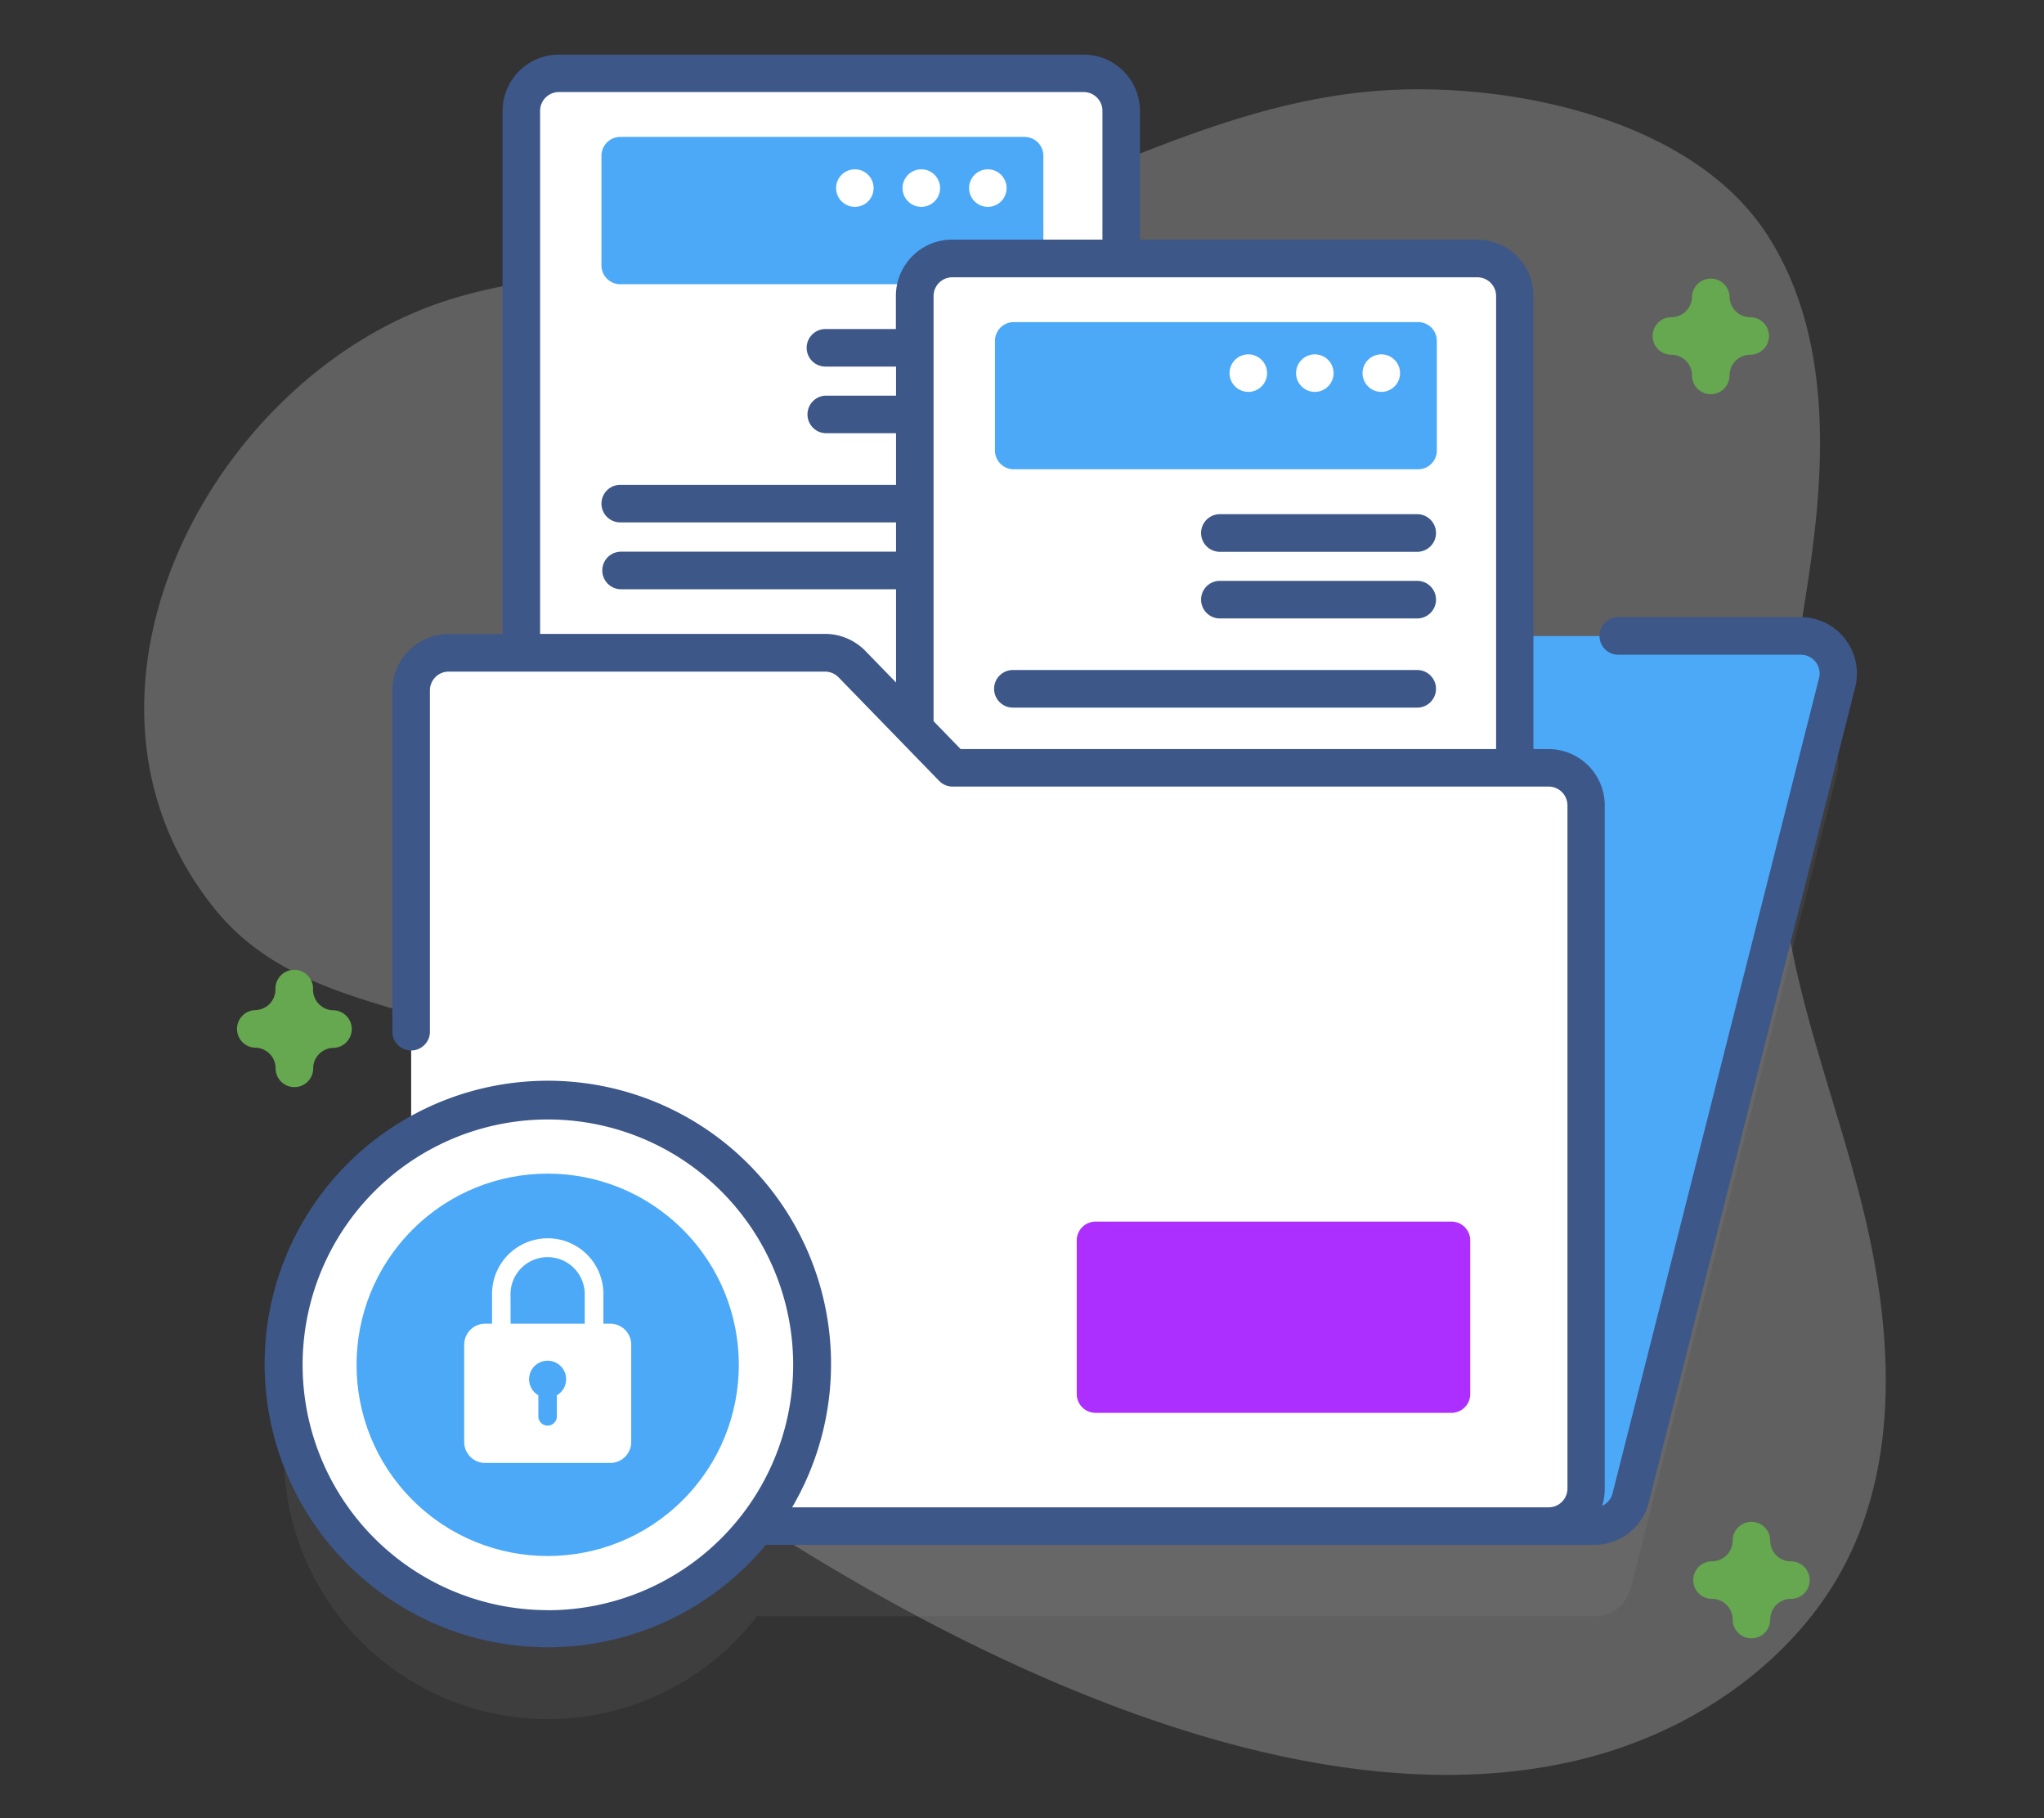 <svg xmlns="http://www.w3.org/2000/svg" id="Capa_1" data-name="Capa 1" viewBox="0 0 512 455.32"><rect x="0" y="0" width="512" height="455.32" fill="#333333" stroke="none"/><defs><style>.cls-3{fill:#4ca9f8}.cls-4{fill:#fff}.cls-5{fill:#3d5789}.cls-7{fill:#66a84f}</style></defs><path d="M189 66.47c-26.22 1.89-52.89.86-77.76 9-58.66 19.3-100.52 99-57.36 152.25 18.5 22.83 48.08 23.22 73 34.56 20.42 9.32 29 28.78 30.1 50.23 1.3 25.89-10.29 39 15 56.65 58.51 41 151.65 90.14 225.41 71.09 22.65-5.85 43.76-18.71 57.8-37.43 20.32-27.11 19.75-62.39 12.85-94.13-5.73-26.26-16.22-51.49-20.44-78.07-4.64-29.22 1.12-57.32 5.45-86.18 4.37-29.06 5.58-60.86-10.35-85.6-18.32-28.38-61.98-37.79-93.7-36.33-49.11 2.25-89.58 32.62-137 41.17a221.08 221.08 0 0 1-23 2.79Z" style="fill:#c9c9c9;opacity:.3"/><path d="M451.05 181.86h-71.59V96.72a9.41 9.41 0 0 0-9.41-9.41h-89.2V50.37a9.41 9.41 0 0 0-9.41-9.37H140a9.4 9.4 0 0 0-9.4 9.41v135.64h-18.2a9.4 9.4 0 0 0-9.4 9.41v112.35a66.13 66.13 0 1 0 86.63 96.94h209.76a9.41 9.41 0 0 0 9.13-7.1l51.67-204.07a9.41 9.41 0 0 0-6.81-11.43 8.61 8.61 0 0 0-2.31-.29Z" style="fill:#a4a4a4;isolation:isolate;opacity:.1"/><path d="m304.47 159.28-28-36.69H168.83l-56.44 259.54h287a9.39 9.39 0 0 0 9.11-7.13l51.67-204a9.42 9.42 0 0 0-6.81-11.43 9.43 9.43 0 0 0-2.31-.29Z" class="cls-3"/><path d="M271.44 197.84H140a9.4 9.4 0 0 1-9.4-9.41V27.79a9.4 9.4 0 0 1 9.4-9.4h131.44a9.4 9.4 0 0 1 9.41 9.4v160.64a9.41 9.41 0 0 1-9.41 9.41Z" class="cls-4"/><path d="M256.65 71.18H155.36a4.71 4.71 0 0 1-4.7-4.71V39a4.71 4.71 0 0 1 4.7-4.71h101.29a4.71 4.71 0 0 1 4.7 4.71v27.47a4.71 4.71 0 0 1-4.7 4.71Z" class="cls-3"/><circle cx="247.44" cy="47.1" r="4.7" class="cls-4"/><circle cx="230.78" cy="47.1" r="4.7" class="cls-4"/><circle cx="214.13" cy="47.1" r="4.7" class="cls-4"/><path d="M370.05 225.33H238.56a9.4 9.4 0 0 1-9.41-9.4V74.14a9.41 9.41 0 0 1 9.41-9.41h131.49a9.41 9.41 0 0 1 9.41 9.41v141.79a9.4 9.4 0 0 1-9.41 9.4Z" class="cls-4"/><path d="M355.21 117.52H253.94a4.7 4.7 0 0 1-4.71-4.7V85.36a4.7 4.7 0 0 1 4.71-4.7h101.27a4.69 4.69 0 0 1 4.7 4.7v27.46a4.69 4.69 0 0 1-4.7 4.7Z" class="cls-3"/><circle cx="346" cy="93.44" r="4.7" class="cls-4"/><circle cx="329.35" cy="93.44" r="4.7" class="cls-4"/><circle cx="312.69" cy="93.44" r="4.7" class="cls-4"/><path d="m238.62 192.28-25.22-25.94a9.4 9.4 0 0 0-6.74-2.83h-94.27a9.4 9.4 0 0 0-9.4 9.41v199.84a9.4 9.4 0 0 0 9.4 9.41h275.53a9.41 9.41 0 0 0 9.41-9.41V201.69a9.41 9.41 0 0 0-9.41-9.41Z" class="cls-4"/><circle cx="137.25" cy="341.82" r="66.14" class="cls-4"/><path d="M462.18 160a14 14 0 0 0-11.13-5.44h-45.69a4.7 4.7 0 0 0 0 9.4h45.69a4.72 4.72 0 0 1 4.75 4.67 4.66 4.66 0 0 1-.15 1.18L403.92 374a4.71 4.71 0 0 1-2.61 3.1 14 14 0 0 0 .66-4.26V201.69a14.11 14.11 0 0 0-14.11-14.11h-3.76V74.14A14.11 14.11 0 0 0 370 60h-84.45V27.79a14.11 14.11 0 0 0-14.11-14.11H140a14.11 14.11 0 0 0-14.11 14.11v131h-13.5a14.11 14.11 0 0 0-14.11 14.11v85.67a4.71 4.71 0 0 0 9.41 0v-85.68a4.7 4.7 0 0 1 4.7-4.7h94.27a4.73 4.73 0 0 1 3.38 1.42l25.21 25.94a4.71 4.71 0 0 0 3.37 1.43h149.3a4.71 4.71 0 0 1 4.71 4.71v171.07a4.71 4.71 0 0 1-4.71 4.71h-189.5a70.94 70.94 0 1 0-6.59 9.4h207.51A14.1 14.1 0 0 0 413 376.23l51.7-204.08a14 14 0 0 0-2.55-12.15Zm-255.52-1.25h-71.37v-131a4.71 4.71 0 0 1 4.7-4.7h131.45a4.71 4.71 0 0 1 4.71 4.7V60h-37.63a14.11 14.11 0 0 0-14.11 14.11v8.29h-17.65a4.7 4.7 0 1 0 0 9.4h17.69v7.28h-17.69a4.71 4.71 0 0 0 0 9.41h17.69v12.93h-69.09a4.7 4.7 0 0 0 0 9.4h69.09v7.33h-69.09a4.71 4.71 0 0 0 0 9.41h69.09v23.35l-7.67-7.89a14.18 14.18 0 0 0-10.12-4.28Zm27.19 21.85V74.14a4.7 4.7 0 0 1 4.71-4.7h131.49a4.7 4.7 0 0 1 4.71 4.7v113.44H240.62Zm-96.6 222.62a61.44 61.44 0 1 1 61.43-61.43 61.49 61.49 0 0 1-61.43 61.45Z" class="cls-5"/><path d="M355.21 167.79H253.94a4.71 4.71 0 1 0 0 9.41h101.27a4.71 4.71 0 0 0 0-9.41ZM355.21 128.77h-49.86a4.71 4.71 0 0 0 0 9.41h49.86a4.71 4.71 0 0 0 0-9.41ZM355.21 145.46h-49.86a4.71 4.71 0 0 0 0 9.41h49.86a4.71 4.71 0 0 0 0-9.41Z" class="cls-5"/><circle cx="137.19" cy="341.79" r="47.88" class="cls-3" transform="rotate(-45 137.183 341.787)"/><path d="M363.58 353.81h-89.17a4.71 4.71 0 0 1-4.7-4.7v-38.49a4.71 4.71 0 0 1 4.7-4.7h89.17a4.7 4.7 0 0 1 4.7 4.7v38.49a4.7 4.7 0 0 1-4.7 4.7Z" style="fill:#ad2fff"/><path d="M73.74 272.24a4.69 4.69 0 0 1-4.7-4.7 5.17 5.17 0 0 0-5.18-5.17 4.71 4.71 0 0 1 0-9.41 5.18 5.18 0 0 0 5.14-5.17 4.71 4.71 0 1 1 9.41 0 5.17 5.17 0 0 0 5.21 5.21 4.71 4.71 0 0 1 0 9.41 5.16 5.16 0 0 0-5.17 5.17 4.7 4.7 0 0 1-4.71 4.66ZM438.72 410.27a4.7 4.7 0 0 1-4.7-4.7 5.19 5.19 0 0 0-5.18-5.18 4.7 4.7 0 0 1 0-9.4 5.2 5.2 0 0 0 5.18-5.18 4.7 4.7 0 0 1 9.4 0 5.18 5.18 0 0 0 5.18 5.19 4.7 4.7 0 1 1 0 9.4 5.18 5.18 0 0 0-5.18 5.18 4.7 4.7 0 0 1-4.7 4.69ZM428.53 98.72a4.71 4.71 0 0 1-4.7-4.7 5.19 5.19 0 0 0-5.17-5.18 4.7 4.7 0 1 1 0-9.4 5.18 5.18 0 0 0 5.17-5.18 4.71 4.71 0 0 1 9.41 0 5.17 5.17 0 0 0 5.17 5.18 4.7 4.7 0 0 1 0 9.4 5.17 5.17 0 0 0-5.17 5.16 4.71 4.71 0 0 1-4.71 4.72Z" class="cls-7"/><path d="M152.88 331.49h-1.74v-7a13.95 13.95 0 1 0-27.89-.73v7.73h-1.74a5.23 5.23 0 0 0-5.23 5.23v24.4a5.23 5.23 0 0 0 5.23 5.23h31.37a5.23 5.23 0 0 0 5.23-5.23v-24.4a5.23 5.23 0 0 0-5.23-5.23Zm-25-7a9.3 9.3 0 1 1 18.59-.59 5.8 5.8 0 0 1 0 .59v7H127.9Zm11.61 24.92v5.28a2.32 2.32 0 1 1-4.64 0v-5.28a4.64 4.64 0 1 1 4.64 0Z" class="cls-4"/></svg>